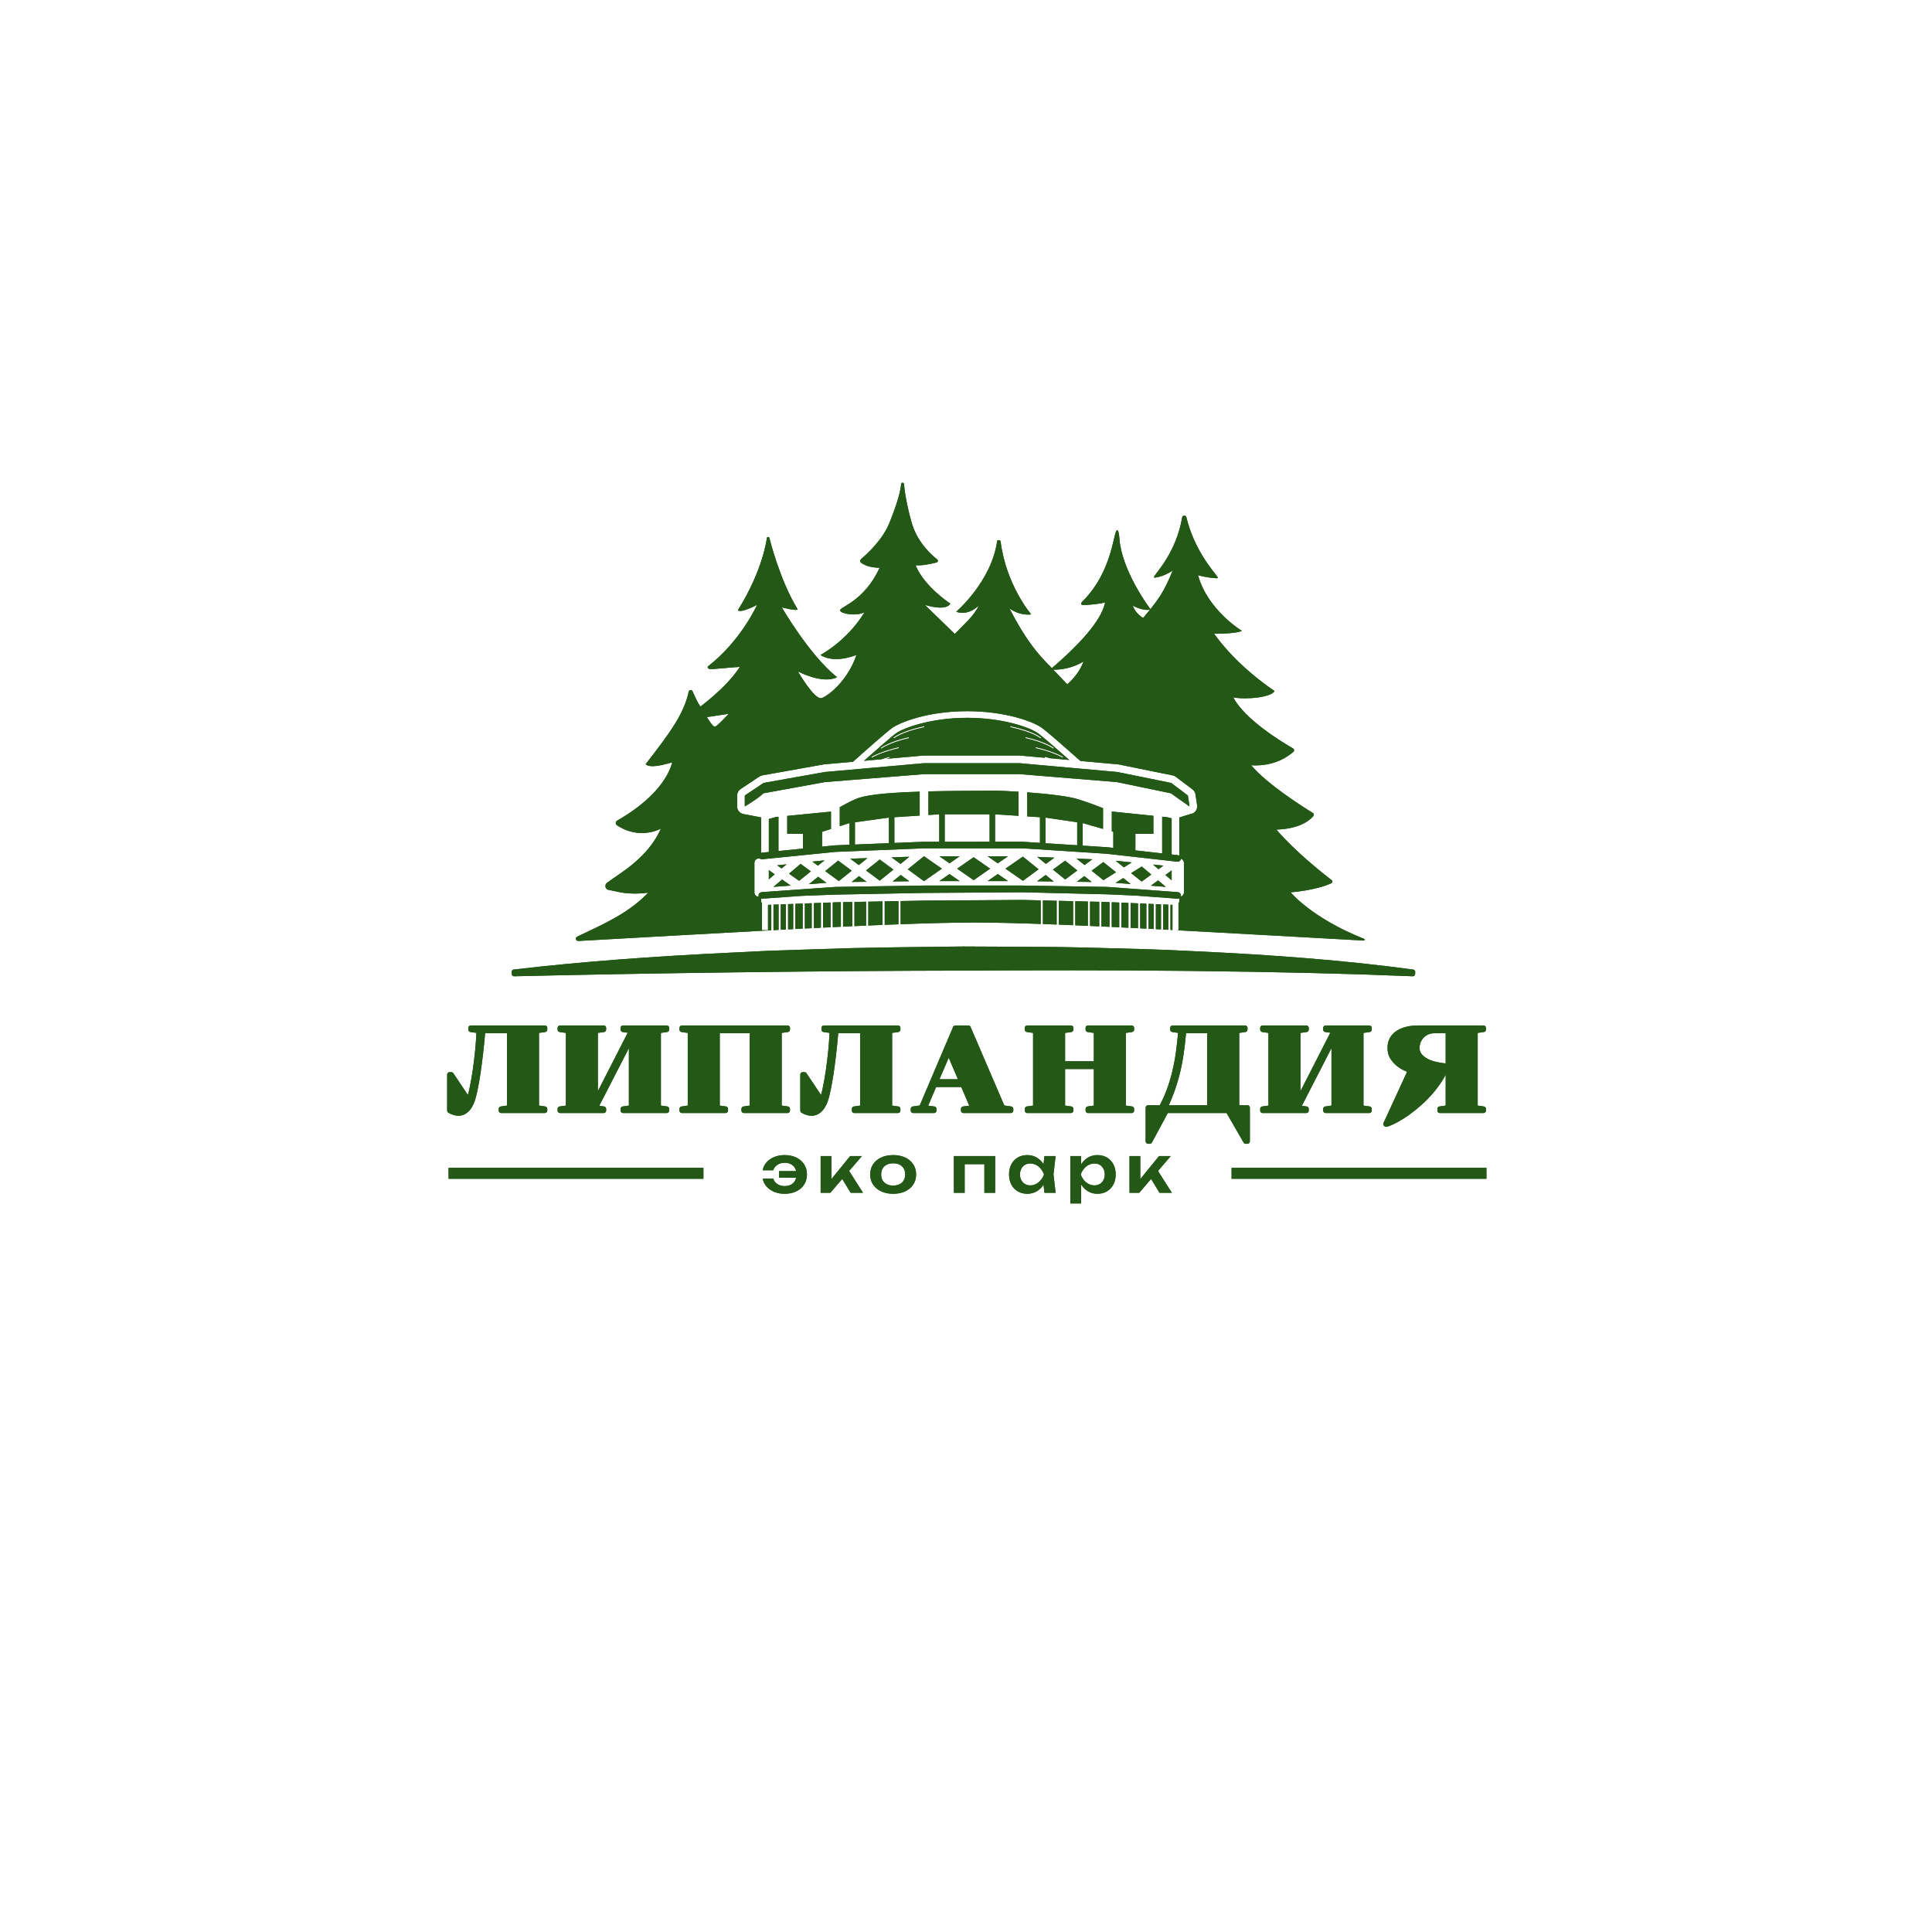<?xml version="1.0" encoding="UTF-8"?> <svg xmlns="http://www.w3.org/2000/svg" width="457" height="457" viewBox="0 0 457 457" fill="none"><g clip-path="url(#clip0_224_2)"><mask id="mask0_224_2" style="mask-type:luminance" maskUnits="userSpaceOnUse" x="0" y="0" width="457" height="457"><path d="M0 -1.71661e-05H457V457H0V-1.71661e-05Z" fill="white"></path></mask><g mask="url(#mask0_224_2)"><path d="M334.268 229.338C318.904 227.267 302.51 225.907 281.117 224.934C274.05 224.562 266.864 224.389 259.917 224.221C258.111 224.177 256.304 224.134 254.499 224.087C251.46 224.001 248.372 223.988 245.386 223.975C243.986 223.968 242.586 223.962 241.182 223.949L227.871 223.886L226.46 223.901C218.203 223.991 209.664 224.084 201.261 224.273L187.964 224.697L181.309 224.924L174.667 225.25C153.793 226.235 136.907 227.534 121.526 229.337C121.232 229.37 121.014 229.624 121.022 229.919L121.033 230.374C121.043 230.688 121.309 230.934 121.618 230.931C137.622 230.551 155.003 230.245 174.754 229.989C195.402 229.737 212.288 229.609 227.898 229.589C244.776 229.505 262.895 229.457 281.036 229.66C302.406 229.9 318.786 230.291 334.148 230.929C334.155 230.931 334.163 230.931 334.171 230.931C334.475 230.931 334.727 230.691 334.741 230.384L334.762 229.929C334.775 229.634 334.561 229.377 334.268 229.338Z" fill="#245816"></path><path d="M128.885 242.565H111.35C111.036 242.565 110.78 242.821 110.78 243.135V243.554C110.78 243.837 110.988 244.077 111.269 244.119L112.689 244.325C112.629 245.655 112.53 247.04 112.391 248.447C112.234 250.025 112.048 251.576 111.834 253.051C111.623 254.513 111.385 255.878 111.127 257.112C110.982 257.814 110.831 258.448 110.678 259.012L107.239 253.864C107.133 253.705 106.955 253.61 106.764 253.61H106.345C106.03 253.61 105.774 253.866 105.774 254.181V262.71C105.774 262.915 105.884 263.103 106.06 263.205C106.891 263.682 107.692 263.924 108.442 263.924C109.027 263.924 109.561 263.784 110.031 263.51C110.472 263.252 110.869 262.906 111.209 262.48C111.537 262.068 111.818 261.596 112.042 261.077C112.259 260.575 112.437 260.042 112.575 259.497C112.744 258.842 112.914 258.079 113.099 257.158C113.276 256.27 113.461 255.188 113.649 253.944C113.838 252.686 114.031 251.227 114.224 249.606C114.405 248.097 114.582 246.349 114.753 244.404H119.924V261.517L118.457 261.726C118.176 261.766 117.967 262.007 117.967 262.291V262.71C117.967 263.026 118.222 263.282 118.537 263.282H128.885C129.2 263.282 129.456 263.026 129.456 262.71V262.291C129.456 262.007 129.246 261.766 128.965 261.726L127.498 261.517V244.329L128.966 244.119C129.247 244.079 129.456 243.839 129.456 243.554V243.135C129.456 242.821 129.2 242.565 128.885 242.565Z" fill="#245816"></path><path d="M157.716 242.565H147.369C147.053 242.565 146.799 242.821 146.799 243.135V243.554C146.799 243.839 147.007 244.079 147.289 244.119L148.482 244.29L141.424 258.103V244.329L142.891 244.119C143.173 244.079 143.381 243.839 143.381 243.554V243.135C143.381 242.821 143.125 242.565 142.811 242.565H132.464C132.149 242.565 131.894 242.821 131.894 243.135V243.554C131.894 243.839 132.103 244.079 132.384 244.119L133.851 244.329V261.517L132.384 261.726C132.103 261.766 131.894 262.007 131.894 262.291V262.71C131.894 263.026 132.149 263.282 132.464 263.282H142.811C143.125 263.282 143.381 263.026 143.381 262.71V262.291C143.381 262.007 143.172 261.766 142.891 261.726L141.753 261.563L148.756 247.928V261.517L147.289 261.726C147.008 261.766 146.799 262.007 146.799 262.291V262.71C146.799 263.026 147.053 263.282 147.369 263.282H157.716C158.032 263.282 158.288 263.026 158.288 262.71V262.291C158.288 262.007 158.077 261.766 157.796 261.726L156.329 261.517V244.329L157.796 244.119C158.077 244.079 158.288 243.839 158.288 243.554V243.135C158.288 242.821 158.032 242.565 157.716 242.565Z" fill="#245816"></path><path d="M186.296 242.565H161.295C160.98 242.565 160.724 242.821 160.724 243.135V243.554C160.724 243.839 160.933 244.079 161.214 244.119L162.682 244.329V261.517L161.214 261.726C160.933 261.766 160.724 262.007 160.724 262.291V262.71C160.724 263.026 160.98 263.282 161.295 263.282H171.642C171.957 263.282 172.213 263.026 172.213 262.71V262.291C172.213 262.007 172.004 261.766 171.723 261.726L170.255 261.517V244.404H177.335V261.517L175.868 261.726C175.587 261.766 175.378 262.007 175.378 262.291V262.71C175.378 263.026 175.634 263.282 175.949 263.282H186.296C186.611 263.282 186.867 263.026 186.867 262.71V262.291C186.867 262.007 186.657 261.766 186.376 261.726L184.909 261.517V244.329L186.377 244.119C186.658 244.079 186.867 243.839 186.867 243.554V243.135C186.867 242.821 186.611 242.565 186.296 242.565Z" fill="#245816"></path><path d="M212.415 242.565H194.881C194.565 242.565 194.309 242.821 194.309 243.135V243.554C194.309 243.837 194.517 244.077 194.8 244.119L196.22 244.325C196.159 245.655 196.06 247.04 195.92 248.447C195.763 250.042 195.575 251.59 195.364 253.051C195.152 254.519 194.914 255.884 194.658 257.112C194.512 257.814 194.361 258.448 194.209 259.012L190.769 253.864C190.663 253.705 190.486 253.61 190.295 253.61H189.874C189.56 253.61 189.304 253.866 189.304 254.181V262.71C189.304 262.915 189.414 263.103 189.59 263.205C190.42 263.682 191.222 263.924 191.972 263.924C192.557 263.924 193.092 263.784 193.561 263.51C194.003 263.252 194.399 262.905 194.739 262.48C195.066 262.071 195.347 261.599 195.572 261.077C195.789 260.575 195.968 260.042 196.104 259.497C196.275 258.838 196.449 258.052 196.629 257.159C196.806 256.274 196.991 255.193 197.179 253.944C197.366 252.699 197.56 251.24 197.754 249.607C197.932 248.115 198.111 246.368 198.284 244.404H203.454V261.517L201.987 261.726C201.706 261.766 201.497 262.007 201.497 262.291V262.71C201.497 263.026 201.752 263.282 202.067 263.282H212.415C212.73 263.282 212.986 263.026 212.986 262.71V262.291C212.986 262.007 212.776 261.766 212.495 261.726L211.028 261.517V244.329L212.495 244.119C212.776 244.079 212.986 243.839 212.986 243.554V243.135C212.986 242.821 212.73 242.565 212.415 242.565Z" fill="#245816"></path><path d="M222.228 255.289L224.411 250.203L226.593 255.289H222.228ZM239.201 261.725L237.561 261.492L229.577 242.91C229.488 242.7 229.281 242.565 229.053 242.565H225.977C225.749 242.565 225.542 242.7 225.451 242.912L217.552 261.492L215.913 261.725C215.632 261.765 215.423 262.006 215.423 262.291V262.71C215.423 263.026 215.679 263.281 215.993 263.281H220.943C221.258 263.281 221.514 263.026 221.514 262.71V262.291C221.514 262.003 221.3 261.761 221.015 261.724L219.555 261.54L221.432 257.128H227.389L229.267 261.54L227.807 261.724C227.522 261.761 227.308 262.003 227.308 262.291V262.71C227.308 263.026 227.563 263.281 227.878 263.281H239.12C239.437 263.281 239.692 263.026 239.692 262.71V262.291C239.692 262.006 239.483 261.765 239.201 261.725Z" fill="#245816"></path><path d="M267.7 242.565H257.353C257.038 242.565 256.782 242.821 256.782 243.135V243.554C256.782 243.839 256.991 244.079 257.272 244.119L258.739 244.329V251.038H251.939V244.329L253.407 244.119C253.688 244.079 253.897 243.839 253.897 243.554V243.135C253.897 242.821 253.641 242.565 253.326 242.565H242.979C242.664 242.565 242.408 242.821 242.408 243.135V243.554C242.408 243.839 242.618 244.079 242.898 244.119L244.366 244.329V261.517L242.898 261.726C242.618 261.766 242.408 262.007 242.408 262.291V262.71C242.408 263.026 242.664 263.282 242.979 263.282H253.326C253.641 263.282 253.897 263.026 253.897 262.71V262.291C253.897 262.007 253.688 261.766 253.407 261.726L251.939 261.517V252.878H258.739V261.517L257.272 261.726C256.991 261.766 256.782 262.007 256.782 262.291V262.71C256.782 263.026 257.038 263.282 257.353 263.282H267.7C268.015 263.282 268.271 263.026 268.271 262.71V262.291C268.271 262.007 268.061 261.766 267.781 261.726L266.313 261.517V244.329L267.781 244.119C268.061 244.079 268.271 243.839 268.271 243.554V243.135C268.271 242.821 268.015 242.565 267.7 242.565Z" fill="#245816"></path><path d="M279.995 249.216C280.209 247.744 280.396 246.129 280.554 244.405H285.558V261.44H276.474C276.979 260.307 277.434 259.181 277.829 258.079C278.318 256.713 278.747 255.287 279.105 253.843C279.461 252.394 279.761 250.838 279.995 249.216ZM295.077 261.44H293.131V244.329L294.598 244.119C294.88 244.079 295.089 243.839 295.089 243.555V243.135C295.089 242.82 294.833 242.565 294.517 242.565H277.375C277.06 242.565 276.805 242.82 276.805 243.135V243.555C276.805 243.838 277.012 244.078 277.293 244.119L278.662 244.321C278.522 245.906 278.351 247.433 278.153 248.873C277.932 250.476 277.638 252.032 277.283 253.501C276.925 254.974 276.491 256.405 275.987 257.758C275.526 259.002 274.966 260.24 274.323 261.44H271.559C271.243 261.44 270.988 261.696 270.988 262.012V269.982C270.988 270.297 271.243 270.552 271.559 270.552H271.978C272.188 270.552 272.381 270.436 272.481 270.251L276.234 263.282H290.134L294.163 270.267C294.265 270.443 294.453 270.552 294.658 270.552H295.077C295.394 270.552 295.647 270.297 295.647 269.982V262.012C295.647 261.696 295.394 261.44 295.077 261.44Z" fill="#245816"></path><path d="M323.909 242.565H313.561C313.247 242.565 312.991 242.821 312.991 243.135V243.554C312.991 243.839 313.2 244.079 313.481 244.119L314.674 244.29L307.617 258.103V244.329L309.084 244.119C309.366 244.079 309.574 243.839 309.574 243.554V243.135C309.574 242.821 309.318 242.565 309.004 242.565H298.656C298.341 242.565 298.085 242.821 298.085 243.135V243.554C298.085 243.839 298.295 244.079 298.575 244.119L300.043 244.329V261.517L298.575 261.726C298.295 261.766 298.085 262.007 298.085 262.291V262.71C298.085 263.026 298.341 263.282 298.656 263.282H309.004C309.318 263.282 309.574 263.026 309.574 262.71V262.291C309.574 262.007 309.366 261.766 309.084 261.726L307.946 261.563L314.948 247.928V261.517L313.481 261.726C313.2 261.766 312.991 262.007 312.991 262.291V262.71C312.991 263.026 313.247 263.282 313.561 263.282H323.909C324.224 263.282 324.479 263.026 324.479 262.71V262.291C324.479 262.007 324.27 261.766 323.989 261.726L322.522 261.517V244.329L323.989 244.119C324.27 244.079 324.479 243.839 324.479 243.554V243.135C324.479 242.821 324.224 242.565 323.909 242.565Z" fill="#245816"></path><path d="M341.962 251.543C341.306 251.481 340.628 251.377 339.939 251.232C339.148 251.065 338.427 250.822 337.794 250.509C337.188 250.211 336.686 249.827 336.3 249.368C335.948 248.948 335.777 248.446 335.777 247.833C335.777 247.503 335.843 247.134 335.972 246.738C336.099 246.35 336.31 245.974 336.599 245.621C336.883 245.275 337.259 244.982 337.716 244.749C338.165 244.521 338.731 244.405 339.401 244.405H341.962V251.543ZM351.003 244.119C351.284 244.079 351.493 243.839 351.493 243.555V243.135C351.493 242.82 351.237 242.565 350.922 242.565H335.429C334.418 242.565 333.468 242.674 332.607 242.89C331.728 243.109 330.957 243.437 330.318 243.862C329.656 244.304 329.133 244.864 328.764 245.529C328.393 246.198 328.203 246.974 328.203 247.833C328.203 248.897 328.459 249.809 328.959 250.544C329.431 251.237 329.979 251.819 330.585 252.274C331.18 252.721 331.769 253.066 332.332 253.297C332.543 253.384 332.708 253.454 332.839 253.514L327.249 265.66C327.121 265.94 327.237 266.271 327.512 266.408L327.68 266.493C327.76 266.533 327.848 266.553 327.936 266.553C327.994 266.553 328.055 266.544 328.112 266.525C328.889 266.273 329.744 265.892 330.656 265.392C331.561 264.897 332.499 264.3 333.443 263.62C334.385 262.943 335.341 262.168 336.286 261.317C337.233 260.466 338.13 259.55 338.953 258.595C339.775 257.638 340.532 256.618 341.198 255.562C341.477 255.121 341.731 254.675 341.962 254.229V261.516L340.495 261.725C340.214 261.765 340.005 262.006 340.005 262.29V262.71C340.005 263.026 340.261 263.281 340.575 263.281H350.922C351.237 263.281 351.493 263.026 351.493 262.71V262.29C351.493 262.006 351.284 261.765 351.003 261.725L349.536 261.516V244.329L351.003 244.119Z" fill="#245816"></path><path d="M188.358 273.808C187.564 273.42 186.646 273.227 185.608 273.227C184.691 273.227 183.866 273.38 183.133 273.685C182.399 273.991 181.796 274.41 181.322 274.946C180.849 275.48 180.545 276.105 180.413 276.818H182.904C183.056 276.298 183.377 275.873 183.866 275.543C184.355 275.211 184.93 275.045 185.593 275.045C186.163 275.045 186.659 275.155 187.083 275.374C187.504 275.593 187.831 275.908 188.059 276.321C188.176 276.531 188.263 276.763 188.32 277.017H184.294V278.59H188.321C188.263 278.841 188.177 279.073 188.059 279.284C187.831 279.697 187.504 280.013 187.083 280.232C186.659 280.451 186.163 280.561 185.593 280.561C184.93 280.561 184.355 280.398 183.866 280.072C183.377 279.745 183.056 279.318 182.904 278.787H180.413C180.545 279.501 180.849 280.125 181.322 280.66C181.796 281.195 182.399 281.614 183.133 281.921C183.866 282.225 184.691 282.378 185.608 282.378C186.646 282.378 187.564 282.187 188.358 281.806C189.153 281.423 189.771 280.886 190.214 280.194C190.657 279.501 190.879 278.706 190.879 277.811C190.879 276.905 190.657 276.107 190.214 275.419C189.771 274.733 189.153 274.196 188.358 273.808Z" fill="#245816"></path><path d="M203.88 273.456H201.099L196.668 278.907V273.456H194.117V282.149H196.409L199.224 278.872L201.221 282.149H204.14L200.851 276.98L203.88 273.456Z" fill="#245816"></path><path d="M213.772 279.209C213.544 279.6 213.217 279.903 212.794 280.118C212.372 280.33 211.866 280.438 211.274 280.438C210.695 280.438 210.19 280.33 209.762 280.118C209.334 279.903 209.006 279.6 208.776 279.209C208.548 278.817 208.432 278.35 208.432 277.81C208.432 277.261 208.548 276.79 208.776 276.398C209.006 276.005 209.334 275.702 209.762 275.487C210.19 275.275 210.695 275.167 211.274 275.167C211.866 275.167 212.372 275.275 212.794 275.487C213.217 275.702 213.544 276.005 213.772 276.398C214.002 276.79 214.116 277.261 214.116 277.81C214.116 278.35 214.002 278.817 213.772 279.209ZM214.116 273.801C213.301 273.418 212.355 273.228 211.274 273.228C210.195 273.228 209.248 273.418 208.432 273.801C207.618 274.183 206.981 274.716 206.523 275.404C206.065 276.091 205.835 276.894 205.835 277.81C205.835 278.717 206.065 279.515 206.523 280.201C206.981 280.889 207.618 281.423 208.432 281.805C209.248 282.187 210.195 282.378 211.274 282.378C212.355 282.378 213.301 282.187 214.116 281.805C214.931 281.423 215.565 280.889 216.019 280.201C216.471 279.515 216.698 278.717 216.698 277.81C216.698 276.894 216.471 276.091 216.019 275.404C215.565 274.716 214.931 274.183 214.116 273.801Z" fill="#245816"></path><path d="M225.635 282.15H228.187V275.38H232.847V282.15H235.398V273.456H225.635V282.15Z" fill="#245816"></path><path d="M245.062 280.064C244.639 280.282 244.188 280.392 243.709 280.392C243.229 280.392 242.808 280.282 242.441 280.064C242.074 279.845 241.787 279.542 241.578 279.155C241.369 278.767 241.265 278.32 241.265 277.81C241.265 277.301 241.369 276.85 241.578 276.458C241.787 276.067 242.074 275.76 242.441 275.542C242.808 275.323 243.229 275.213 243.709 275.213C244.188 275.213 244.639 275.323 245.062 275.542C245.484 275.76 245.858 276.067 246.184 276.458C246.51 276.85 246.765 277.301 246.948 277.81C246.765 278.32 246.51 278.767 246.184 279.155C245.858 279.542 245.484 279.845 245.062 280.064ZM247.055 273.456L246.836 275.38C246.398 274.698 245.852 274.168 245.199 273.793C244.542 273.416 243.806 273.227 242.991 273.227C242.145 273.227 241.397 273.418 240.745 273.801C240.093 274.183 239.587 274.716 239.225 275.404C238.864 276.091 238.683 276.894 238.683 277.81C238.683 278.717 238.864 279.515 239.225 280.201C239.587 280.889 240.093 281.423 240.745 281.805C241.397 282.187 242.145 282.378 242.991 282.378C243.806 282.378 244.542 282.189 245.199 281.813C245.855 281.436 246.4 280.905 246.833 280.218L247.055 282.149H249.699L249.193 277.81L249.699 273.456H247.055Z" fill="#245816"></path><path d="M261.012 279.155C260.802 279.542 260.514 279.845 260.148 280.064C259.783 280.283 259.359 280.392 258.881 280.392C258.401 280.392 257.948 280.283 257.521 280.064C257.092 279.845 256.719 279.542 256.398 279.155C256.076 278.768 255.825 278.32 255.641 277.81C255.825 277.301 256.076 276.85 256.398 276.459C256.719 276.067 257.092 275.761 257.521 275.542C257.948 275.323 258.401 275.213 258.881 275.213C259.359 275.213 259.783 275.323 260.148 275.542C260.514 275.761 260.802 276.067 261.012 276.459C261.221 276.85 261.324 277.301 261.324 277.81C261.324 278.32 261.221 278.768 261.012 279.155ZM261.837 273.8C261.189 273.418 260.439 273.228 259.583 273.228C258.779 273.228 258.047 273.416 257.39 273.793C256.733 274.17 256.188 274.703 255.755 275.388C255.749 275.402 255.742 275.417 255.734 275.429V273.456H253.181V284.67H255.734V280.163C255.744 280.18 255.752 280.199 255.763 280.217C256.201 280.904 256.745 281.436 257.39 281.814C258.037 282.189 258.768 282.378 259.583 282.378C260.439 282.378 261.189 282.187 261.837 281.806C262.484 281.423 262.99 280.889 263.358 280.201C263.723 279.514 263.906 278.717 263.906 277.81C263.906 276.894 263.723 276.091 263.358 275.404C262.99 274.716 262.484 274.182 261.837 273.8Z" fill="#245816"></path><path d="M277.199 282.15L273.91 276.982L276.939 273.456H274.159L269.728 278.906V273.456H267.177V282.15H269.468L272.284 278.873L274.28 282.15H277.199Z" fill="#245816"></path><path d="M291.322 278.832H351.603V276.242H291.322V278.832Z" fill="#245816"></path><path d="M106.107 278.832H166.389V276.242H106.107V278.832Z" fill="#245816"></path><path d="M211.154 208.505L215.09 208.456L213.063 206.967L211.154 208.505ZM208.091 203.315L204.861 205.901L208.095 208.307L211.336 205.698L208.091 203.315ZM222.206 208.413H227L224.603 206.741L222.206 208.413ZM218.582 202.542H218.579L218.555 202.544L214.732 205.624L218.531 208.413H218.566H218.582L222.793 205.479L218.582 202.542ZM201.459 208.625L204.992 208.582L203.19 207.24L201.459 208.625ZM233.612 208.413H238.439L236.026 206.739L233.612 208.413ZM186.048 204.45L183.832 204.682L184.89 205.429L186.048 204.45ZM198.262 203.575L195.198 206.043L198.417 208.408L201.471 205.962L198.262 203.575ZM181.861 205.827V207.99L183.256 206.812L181.861 205.827ZM182.948 209.786L187.031 209.475L185.006 208.046L182.948 209.786ZM191.345 209.146L195.493 208.83L193.529 207.387L191.345 209.146ZM189.384 204.342L186.639 206.663L189.031 208.349L191.801 206.117L189.384 204.342ZM230.303 202.769L226.414 205.48L230.301 208.189L234.208 205.479L230.303 202.769ZM272.239 209.501L275.777 209.788L273.949 208.241L272.239 209.501ZM195.042 203.508L192.159 203.811L193.47 204.774L195.042 203.508ZM277.145 208.231V205.884L275.663 206.978L277.145 208.231ZM282.325 192.306C282.084 192.455 281.814 192.541 281.543 192.569L278.958 193.368V202.388C278.869 202.337 278.769 202.301 278.66 202.29L277.145 202.117V193.576C276.871 193.504 276.51 193.41 276.09 193.302L274.901 193.181V201.865L272.828 201.631L268.567 201.151V197.235H272.828V192.968L262.989 191.963V196.658L263.346 196.76V200.562L262.989 200.522L262.003 200.41L260.917 200.341L256.094 200.028V194.688L260.917 196.066V191.165C259.566 190.63 257.536 189.866 255.089 189.08C252.62 188.292 247.394 187.746 242.985 187.418V193.112L245.996 193.309V199.374L242.985 199.179L241.949 199.111H240.914H235.378V192.616L240.914 192.977V187.274C238.365 187.112 236.37 187.034 235.826 187.034C235.746 187.034 235.67 187.034 235.591 187.034C229.22 187.035 223.957 187.087 219.614 187.199V192.783L222.172 192.616V199.113H219.614H218.548L217.543 199.153L211.555 199.394V193.309L217.543 192.918V187.258C208.896 187.539 204.369 188.106 202.287 189.059C200.844 189.721 199.569 190.407 198.64 190.936V195.423L200.939 194.688V199.82L198.64 199.912L197.526 199.958L196.569 200.054L194.464 200.265V196.76L196.569 196.086V191.978L186.21 192.993V197.235H189.933V200.722L186.21 201.097L184.15 201.304L184.138 201.305V193.197L183.518 193.257C182.822 193.454 182.257 193.616 181.861 193.729V201.534L180.121 201.709C180.095 201.713 180.075 201.727 180.049 201.731V193.352L175.812 192.548C175.776 192.541 175.748 192.534 175.719 192.519C175.691 192.512 175.655 192.498 175.627 192.484C175.506 192.455 175.393 192.406 175.285 192.342C174.717 192.022 174.362 191.418 174.362 190.764V188.171C174.362 187.566 174.667 186.999 175.165 186.664L179.62 183.687C179.833 183.545 180.069 183.452 180.31 183.41L194.826 180.817C194.876 180.81 194.933 180.802 194.983 180.795L201.757 180.196C204.419 177.816 209.899 172.953 211.189 172.075C212.659 171.077 219.044 168.225 228.775 168.225C237.479 168.225 244.034 170.527 246.316 172.074C247.568 172.923 252.826 177.563 255.57 180.003L264.447 180.802C264.511 180.802 264.576 180.817 264.646 180.83L277.395 183.417C277.665 183.474 277.914 183.58 278.126 183.744L282.077 186.721C282.453 187.012 282.709 187.432 282.78 187.9L283.163 190.494C283.278 191.212 282.943 191.923 282.325 192.306ZM247.29 199.458V193.393L254.8 194.498V199.944L247.29 199.458ZM223.467 199.113V192.616H234.084V199.111L223.467 199.113ZM202.232 199.768V194.508L210.261 193.393V199.445L202.232 199.768ZM280.048 211.088C280.048 211.377 279.926 211.654 279.714 211.849C279.592 211.96 279.445 212.027 279.292 212.071C279.316 212.005 279.342 211.937 279.347 211.862C279.37 211.556 279.207 211.281 278.958 211.137C278.93 211.121 278.901 211.111 278.872 211.099C278.797 211.065 278.718 211.037 278.631 211.03L277.212 210.925L277.113 210.918L269.688 210.367L268.969 210.314L262.303 209.818L261.966 209.794L259.646 209.756L253.26 209.653L250.623 209.611L243.891 209.501L242.233 209.475L241.949 209.47H239.964H232.087H230.317H228.518H220.688H218.924H218.566L218.17 209.477L216.515 209.502L209.786 209.606L208.475 209.626L208.016 209.633L206.44 209.658L200.045 209.757L197.549 209.795L196.873 209.843L189.861 210.34L188.406 210.444L181.861 210.909L180.144 211.03C180.11 211.032 180.083 211.049 180.049 211.055C179.672 211.133 179.396 211.465 179.424 211.861C179.43 211.953 179.46 212.038 179.496 212.119C179.231 212.12 178.979 212.027 178.785 211.848C178.573 211.652 178.452 211.377 178.452 211.088V204.097C178.452 203.567 178.853 203.122 179.38 203.066L179.668 203.036C179.774 203.136 179.904 203.205 180.049 203.237C180.123 203.253 180.198 203.262 180.277 203.255L181.861 203.096L188.432 202.435L190.061 202.269L197.511 201.52L197.635 201.506L198.296 201.481L217.533 200.708H217.546L218.579 200.666L219.495 200.665H219.511H229.699H229.715H230.886H230.904L241.148 200.664H241.9L242.843 200.725L242.898 200.728L251.57 201.291L251.825 201.306L252.174 201.33L252.461 201.347L260.273 201.855L261.848 201.957L261.866 201.959L269.838 202.858L270.938 202.981L276.708 203.632L277.145 203.681L277.903 203.768L278.486 203.832C278.515 203.837 278.544 203.838 278.574 203.838C278.649 203.838 278.723 203.817 278.792 203.797C278.849 203.776 278.905 203.752 278.958 203.721C279.161 203.603 279.316 203.402 279.345 203.149C279.345 203.143 279.343 203.139 279.344 203.133C279.752 203.275 280.048 203.647 280.048 204.097V211.088ZM169.075 171.885C168.517 171.885 167.215 169.624 167.215 169.624L172.357 168.849C172.357 168.849 169.633 171.885 169.075 171.885ZM256.274 156.481C255.146 159.734 252.451 161.857 252.451 161.857L249.134 158.404C249.134 158.404 252.757 158.633 256.274 156.481ZM272.103 144.11C271.837 144.422 270.404 146.174 270.404 146.174C270.404 146.174 268.529 145.137 267.962 143.247C269.493 144.182 271.759 144.501 272.103 144.11ZM322.655 222.075C310.238 217.148 305.287 211.069 305.287 211.069C305.287 211.069 311.072 210.676 314.91 208.923C315.206 208.788 315.262 208.394 315.004 208.195C313.058 206.702 306.325 201.392 301.921 196.239C307.579 196.03 309.874 193.987 310.668 193.022C310.855 192.793 310.802 192.455 310.548 192.3C308.49 191.04 299.745 185.548 295.961 181.021C301.465 181.346 304.786 178.881 305.951 177.819C306.196 177.594 306.159 177.202 305.869 177.036C303.534 175.7 294.458 170.262 291.731 164.968C295.059 165.561 300.888 164.886 301.469 163.449C293.091 157.708 288.661 151.996 287.195 149.895C292.491 149.946 293.764 149.233 293.764 149.233C293.764 149.233 285.64 144.309 283.393 136.067C285.496 136.638 287.179 136.756 287.871 136.78C288.015 136.786 288.098 136.626 288.016 136.506C287.051 135.091 282.55 130.274 280.633 122.365C280.5 121.819 279.72 121.853 279.626 122.409C278.282 130.357 273.79 135.099 273.004 136.366C272.922 136.498 273.025 136.664 273.179 136.643C273.878 136.549 275.492 136.209 277.385 134.971C275.3 140.187 273.737 142.014 272.128 144.091L272.127 144.089C272.153 144.054 272.152 144.053 272.123 144.085C272.079 144.026 266.066 136.139 264.917 128.617C264.827 128.037 264.722 125.421 264.284 125.402C263.317 125.361 263.422 134.805 256.178 142.142C255.443 142.828 255.753 143.127 256.294 143.12C257.447 143.105 260.317 142.852 261.405 142.487C260.965 144.71 259.054 149.253 248.821 158.04C245.349 154.628 242.588 151.296 238.776 143.92C241.468 145.818 243.924 145.324 243.924 145.324C243.924 145.324 238.034 138.535 236.681 128.078C236.632 127.697 235.912 127.648 235.859 128.026C234.54 137.528 226.197 144.695 226.197 144.695C226.197 144.695 228.692 145.886 231.52 143.247C230.413 145.689 228.013 147.675 225.849 149.963L218.766 143.075C218.766 143.075 223.645 144.71 224.805 142.784C224.805 142.784 218.67 138.832 216.575 133.716C218.141 133.836 220.345 133.353 221.534 133.05C221.867 132.964 221.961 132.537 221.69 132.325C220.316 131.256 217.227 128.478 215.828 124.206C215.186 122.245 214.023 117.367 213.842 114.477C213.819 114.114 213.182 114.082 213.157 114.442C212.957 117.278 211.103 121.83 210.44 123.554C208.868 127.625 205.038 131.1 203.677 132.244C203.399 132.477 203.416 132.906 203.707 133.121C204.366 133.604 205.71 134.285 208.066 134.303C204.399 142.325 198.519 143.589 198.716 144.397C198.912 145.206 202.446 145.818 204.499 144.834C200.255 151.74 194.072 154.923 194.072 154.923C194.072 154.923 196.821 157.128 202.582 154.923C200.61 160.859 196.016 164.589 194.347 165.121C192.676 165.656 188.742 158.821 188.742 158.821C188.742 158.821 194.535 161.914 197.988 160.202C191.255 154.7 184.942 143.674 184.942 143.674C184.942 143.674 189.067 144.752 188.622 144.022C184.41 137.174 181.985 127.221 181.985 127.221C181.882 126.958 181.511 126.952 181.402 127.215C181.402 127.215 180.597 134.687 174.531 144.348C175.326 145.108 179.091 143.058 179.091 143.058C179.091 143.058 175.267 151.621 167.403 157.668C167.273 158.727 168.716 158.153 174.998 157.748C171.963 162.542 165.688 167.118 165.688 167.118C165.688 167.118 165.196 166.683 163.814 163.523C163.626 163.091 163.004 163.159 162.905 163.619C161.791 168.773 158.662 173.138 152.713 180.771C153.772 181.702 156.377 181.067 159.014 180.342C157.073 187.415 148.769 192.552 145.996 194.097C145.564 194.338 145.534 194.95 145.946 195.224C147.605 196.326 151.525 198.252 156.325 196.031C153.173 203.085 146.534 206.578 143.588 208.82C142.916 209.333 143.179 210.412 144.016 210.526C146.045 210.803 148.053 211.809 153.33 211.155C148.69 216.033 142.746 218.598 136.534 221.552C135.999 221.807 136.201 222.614 136.792 222.581C151.07 221.793 167.197 220.851 182.444 220.044V214.01L181.666 214.04V220.025H180.245V213.694C180.128 213.538 180.049 213.357 180.049 213.16V212.562C180.116 212.576 180.184 212.585 180.254 212.579L189.35 211.934L189.642 211.913L197.316 211.622L218.308 211.217L241.691 211.061L241.744 211.062L241.943 211.061L261.975 211.55L268.505 211.835L278.515 212.579C278.535 212.58 278.553 212.582 278.574 212.582C278.639 212.582 278.701 212.571 278.761 212.553C278.83 212.532 278.896 212.505 278.958 212.468V213.16C278.958 213.357 278.878 213.538 278.761 213.694V220.025H278.047C292.855 220.811 308.535 221.722 322.571 222.485C322.809 222.498 322.879 222.163 322.655 222.075ZM206.121 179.016C206.143 179.002 208.389 177.68 212.591 176.726L212.649 176.979C208.49 177.923 206.275 179.225 206.254 179.238L206.121 179.016ZM214.988 174.352L215.046 174.606C210.352 175.672 208.487 177.098 208.468 177.111L208.309 176.907C208.385 176.848 210.229 175.434 214.988 174.352ZM218.604 171.758L218.658 172.011C213.169 173.189 211.507 174.657 211.491 174.672L211.316 174.481C211.384 174.42 213.029 172.954 218.604 171.758ZM239.001 171.758C244.576 172.954 246.221 174.42 246.288 174.481L246.114 174.672C246.097 174.657 244.436 173.189 238.946 172.011L239.001 171.758ZM249.136 177.111C249.118 177.098 247.254 175.672 242.559 174.606L242.616 174.352C247.377 175.434 249.22 176.848 249.296 176.907L249.136 177.111ZM251.352 179.238C251.33 179.225 249.116 177.923 244.956 176.979L245.013 176.726C249.216 177.68 251.462 179.002 251.484 179.016L251.352 179.238ZM210.416 179.002L210.488 179.251C210.197 179.335 209.921 179.417 209.655 179.497L218.353 178.728C218.41 178.72 218.46 178.72 218.516 178.72H241.241C241.291 178.72 241.347 178.72 241.397 178.728L247.121 179.242L247.19 179.002C247.611 179.123 248.001 179.241 248.373 179.355L252.936 179.767C250.133 177.289 246.396 174.023 245.436 173.373C243.395 171.99 237.067 169.794 228.775 169.794C220.132 169.794 213.79 172.206 212.071 173.373C211.082 174.046 207.186 177.467 204.377 179.964L208.445 179.604C209.029 179.415 209.68 179.214 210.416 179.002ZM241.953 202.627L237.843 205.479L241.972 208.341L245.672 205.624L241.953 202.627ZM280.982 188.171L277.039 185.194L264.284 182.607L241.241 180.532H218.516L195.146 182.607L180.63 185.194L176.174 188.171V190.764C179.798 188.562 180.573 187.652 180.573 187.652L195.089 185.002L218.516 183.119H241.241L249.163 183.768L264.228 185.002L276.981 187.652L281.373 190.764L281.267 190.054L280.982 188.171ZM251.943 203.587L249.069 205.698L251.967 208.032L254.832 205.901L251.943 203.587ZM245.315 208.456L249.253 208.507L247.341 206.967L245.315 208.456ZM260.976 203.912L258.222 205.962L261.002 208.189L263.988 206.325L260.976 203.912ZM254.706 208.577L258.232 208.624L256.504 207.24L254.706 208.577ZM263.891 208.826L267.475 209.116L265.701 207.696L263.891 208.826ZM270.076 204.966L267.564 206.533L270.061 208.534L272.323 206.866L270.076 204.966ZM209.271 218.761C210.375 218.717 211.459 218.674 212.525 218.634V213.146L209.271 213.209V218.761ZM276.866 219.962C277.024 219.971 277.181 219.979 277.34 219.988V214.037L276.866 214.015V219.962ZM218.585 213.031L213.043 213.137V218.616C219.875 218.365 225.87 218.214 230.57 218.214C234.823 218.214 240.136 218.339 246.174 218.551V212.977L241.927 212.873L218.585 213.031ZM275.14 219.872C275.54 219.894 275.945 219.914 276.348 219.936V213.994L275.14 213.94V219.872ZM182.962 220.016C183.365 219.995 183.767 219.973 184.169 219.953V213.945L182.962 213.991V220.016ZM269.701 219.592C270.189 219.618 270.678 219.642 271.168 219.667V213.766L269.701 213.702V219.592ZM267.437 219.479C268.017 219.508 268.598 219.537 269.184 219.567V213.679L267.437 213.604V219.479ZM273.412 219.783C273.817 219.803 274.217 219.824 274.622 219.846V213.917L273.412 213.865V219.783ZM271.686 219.694C272.087 219.714 272.493 219.735 272.895 219.756V213.851H273.09L271.686 213.789V219.694ZM194.695 219.417C195.291 219.387 195.879 219.36 196.469 219.331V213.477L194.695 213.545V219.417ZM196.988 213.458V219.306C197.63 219.277 198.268 219.246 198.903 219.216V213.409L197.621 213.433L196.988 213.458ZM199.42 219.192C200.151 219.158 200.877 219.123 201.597 219.091V213.357L199.42 213.398V219.192ZM188.139 219.746C188.719 219.716 189.292 219.688 189.867 219.658V213.727L188.139 213.794V219.746ZM186.414 219.835C186.818 219.814 187.221 219.794 187.623 219.772V213.813L186.414 213.86V219.835ZM190.384 219.632C190.925 219.604 191.466 219.577 192.002 219.551V213.647L190.384 213.709V219.632ZM192.52 219.526C193.075 219.497 193.628 219.47 194.178 219.442V213.565L192.52 213.627V219.526ZM184.687 219.926C185.091 219.905 185.495 219.883 185.897 219.862V213.879L184.687 213.925V219.926ZM215.112 202.658L210.884 202.796L213.005 204.353L215.112 202.658ZM258.395 203.252L254.638 203.091L256.55 204.624L258.395 203.252ZM249.425 202.866L245.333 202.69L247.4 204.353L249.425 202.866ZM267.72 203.996L263.912 203.609L265.85 205.162L267.72 203.996ZM275.191 204.751L272.736 204.503L274.037 205.602L275.191 204.751ZM202.114 219.067C203.042 219.026 203.961 218.985 204.869 218.946V213.293L202.114 213.347V219.067ZM238.44 202.542H233.611L236.026 204.217L238.44 202.542ZM265.262 219.373C265.811 219.399 266.365 219.426 266.919 219.454V213.58L265.262 213.508V219.373ZM227.005 202.542H222.204L224.603 204.216L227.005 202.542ZM254.348 218.871C255.328 218.912 256.32 218.956 257.326 219.001V213.25L254.348 213.177V218.871ZM257.843 219.024C258.564 219.056 259.287 219.089 260.02 219.123V213.316L257.843 213.262V219.024ZM262.971 219.262C263.557 219.289 264.151 219.319 264.744 219.346V213.485L262.971 213.42V219.262ZM260.537 219.146C261.173 219.177 261.809 219.206 262.452 219.237V213.4L260.537 213.329V219.146ZM205.19 202.985L201.119 203.118L203.143 204.624L205.19 202.985ZM205.387 218.924C206.525 218.874 207.649 218.826 208.752 218.782V213.219L205.387 213.284V218.924ZM250.464 218.712C251.569 218.756 252.687 218.8 253.831 218.849V213.164L250.464 213.082V218.712ZM246.691 218.57C247.754 218.608 248.84 218.648 249.946 218.692V213.069L246.691 212.991V218.57Z" fill="#245816"></path></g><mask id="mask1_224_2" style="mask-type:luminance" maskUnits="userSpaceOnUse" x="0" y="0" width="457" height="457"><path d="M0 -1.71661e-05H457V457H0V-1.71661e-05Z" fill="white"></path></mask><g mask="url(#mask1_224_2)"><path d="M334.268 229.338C318.904 227.267 302.51 225.907 281.117 224.934C274.05 224.562 266.864 224.389 259.917 224.221C258.111 224.177 256.304 224.134 254.499 224.087C251.46 224.001 248.372 223.988 245.386 223.975C243.986 223.968 242.586 223.962 241.182 223.949L227.871 223.886L226.46 223.901C218.203 223.991 209.664 224.084 201.261 224.273L187.964 224.697L181.309 224.924L174.667 225.25C153.793 226.235 136.907 227.534 121.526 229.337C121.232 229.37 121.014 229.624 121.022 229.919L121.033 230.374C121.043 230.688 121.309 230.934 121.618 230.931C137.622 230.551 155.003 230.245 174.754 229.989C195.402 229.737 212.288 229.609 227.898 229.589C244.776 229.505 262.895 229.457 281.036 229.66C302.406 229.9 318.786 230.291 334.148 230.929C334.155 230.931 334.163 230.931 334.171 230.931C334.475 230.931 334.727 230.691 334.741 230.384L334.762 229.929C334.775 229.634 334.561 229.377 334.268 229.338Z" fill="#245816"></path><path d="M128.885 242.565H111.35C111.036 242.565 110.78 242.821 110.78 243.135V243.554C110.78 243.837 110.988 244.077 111.269 244.119L112.689 244.325C112.629 245.655 112.53 247.04 112.391 248.447C112.234 250.025 112.048 251.576 111.834 253.051C111.623 254.513 111.385 255.878 111.127 257.112C110.982 257.814 110.831 258.448 110.678 259.012L107.239 253.864C107.133 253.705 106.955 253.61 106.764 253.61H106.345C106.03 253.61 105.774 253.866 105.774 254.181V262.71C105.774 262.915 105.884 263.103 106.06 263.205C106.891 263.682 107.692 263.924 108.442 263.924C109.027 263.924 109.561 263.784 110.031 263.51C110.472 263.252 110.869 262.906 111.209 262.48C111.537 262.068 111.818 261.596 112.042 261.077C112.259 260.575 112.437 260.042 112.575 259.497C112.744 258.842 112.914 258.079 113.099 257.158C113.276 256.27 113.461 255.188 113.649 253.944C113.838 252.686 114.031 251.227 114.224 249.606C114.405 248.097 114.582 246.349 114.753 244.404H119.924V261.517L118.457 261.726C118.176 261.766 117.967 262.007 117.967 262.291V262.71C117.967 263.026 118.222 263.282 118.537 263.282H128.885C129.2 263.282 129.456 263.026 129.456 262.71V262.291C129.456 262.007 129.246 261.766 128.965 261.726L127.498 261.517V244.329L128.966 244.119C129.247 244.079 129.456 243.839 129.456 243.554V243.135C129.456 242.821 129.2 242.565 128.885 242.565Z" fill="#245816"></path><path d="M157.716 242.565H147.369C147.053 242.565 146.799 242.821 146.799 243.135V243.554C146.799 243.839 147.007 244.079 147.289 244.119L148.482 244.29L141.424 258.103V244.329L142.891 244.119C143.173 244.079 143.381 243.839 143.381 243.554V243.135C143.381 242.821 143.125 242.565 142.811 242.565H132.464C132.149 242.565 131.894 242.821 131.894 243.135V243.554C131.894 243.839 132.103 244.079 132.384 244.119L133.851 244.329V261.517L132.384 261.726C132.103 261.766 131.894 262.007 131.894 262.291V262.71C131.894 263.026 132.149 263.282 132.464 263.282H142.811C143.125 263.282 143.381 263.026 143.381 262.71V262.291C143.381 262.007 143.172 261.766 142.891 261.726L141.753 261.563L148.756 247.928V261.517L147.289 261.726C147.008 261.766 146.799 262.007 146.799 262.291V262.71C146.799 263.026 147.053 263.282 147.369 263.282H157.716C158.032 263.282 158.288 263.026 158.288 262.71V262.291C158.288 262.007 158.077 261.766 157.796 261.726L156.329 261.517V244.329L157.796 244.119C158.077 244.079 158.288 243.839 158.288 243.554V243.135C158.288 242.821 158.032 242.565 157.716 242.565Z" fill="#245816"></path><path d="M186.296 242.565H161.295C160.98 242.565 160.724 242.821 160.724 243.135V243.554C160.724 243.839 160.933 244.079 161.214 244.119L162.682 244.329V261.517L161.214 261.726C160.933 261.766 160.724 262.007 160.724 262.291V262.71C160.724 263.026 160.98 263.282 161.295 263.282H171.642C171.957 263.282 172.213 263.026 172.213 262.71V262.291C172.213 262.007 172.004 261.766 171.723 261.726L170.255 261.517V244.404H177.335V261.517L175.868 261.726C175.587 261.766 175.378 262.007 175.378 262.291V262.71C175.378 263.026 175.634 263.282 175.949 263.282H186.296C186.611 263.282 186.867 263.026 186.867 262.71V262.291C186.867 262.007 186.657 261.766 186.376 261.726L184.909 261.517V244.329L186.377 244.119C186.658 244.079 186.867 243.839 186.867 243.554V243.135C186.867 242.821 186.611 242.565 186.296 242.565Z" fill="#245816"></path><path d="M212.415 242.565H194.881C194.565 242.565 194.309 242.821 194.309 243.135V243.554C194.309 243.837 194.517 244.077 194.8 244.119L196.22 244.325C196.159 245.655 196.06 247.04 195.92 248.447C195.763 250.042 195.575 251.59 195.364 253.051C195.152 254.519 194.914 255.884 194.658 257.112C194.512 257.814 194.361 258.448 194.209 259.012L190.769 253.864C190.663 253.705 190.486 253.61 190.295 253.61H189.874C189.56 253.61 189.304 253.866 189.304 254.181V262.71C189.304 262.915 189.414 263.103 189.59 263.205C190.42 263.682 191.222 263.924 191.972 263.924C192.557 263.924 193.092 263.784 193.561 263.51C194.003 263.252 194.399 262.905 194.739 262.48C195.066 262.071 195.347 261.599 195.572 261.077C195.789 260.575 195.968 260.042 196.104 259.497C196.275 258.838 196.449 258.052 196.629 257.159C196.806 256.274 196.991 255.193 197.179 253.944C197.366 252.699 197.56 251.24 197.754 249.607C197.932 248.115 198.111 246.368 198.284 244.404H203.454V261.517L201.987 261.726C201.706 261.766 201.497 262.007 201.497 262.291V262.71C201.497 263.026 201.752 263.282 202.067 263.282H212.415C212.73 263.282 212.986 263.026 212.986 262.71V262.291C212.986 262.007 212.776 261.766 212.495 261.726L211.028 261.517V244.329L212.495 244.119C212.776 244.079 212.986 243.839 212.986 243.554V243.135C212.986 242.821 212.73 242.565 212.415 242.565Z" fill="#245816"></path><path d="M222.228 255.289L224.411 250.203L226.593 255.289H222.228ZM239.201 261.725L237.561 261.492L229.577 242.91C229.488 242.7 229.281 242.565 229.053 242.565H225.977C225.749 242.565 225.542 242.7 225.451 242.912L217.552 261.492L215.913 261.725C215.632 261.765 215.423 262.006 215.423 262.291V262.71C215.423 263.026 215.679 263.281 215.993 263.281H220.943C221.258 263.281 221.514 263.026 221.514 262.71V262.291C221.514 262.003 221.3 261.761 221.015 261.724L219.555 261.54L221.432 257.128H227.389L229.267 261.54L227.807 261.724C227.522 261.761 227.308 262.003 227.308 262.291V262.71C227.308 263.026 227.563 263.281 227.878 263.281H239.12C239.437 263.281 239.692 263.026 239.692 262.71V262.291C239.692 262.006 239.483 261.765 239.201 261.725Z" fill="#245816"></path><path d="M267.7 242.565H257.353C257.038 242.565 256.782 242.821 256.782 243.135V243.554C256.782 243.839 256.991 244.079 257.272 244.119L258.739 244.329V251.038H251.939V244.329L253.407 244.119C253.688 244.079 253.897 243.839 253.897 243.554V243.135C253.897 242.821 253.641 242.565 253.326 242.565H242.979C242.664 242.565 242.408 242.821 242.408 243.135V243.554C242.408 243.839 242.618 244.079 242.898 244.119L244.366 244.329V261.517L242.898 261.726C242.618 261.766 242.408 262.007 242.408 262.291V262.71C242.408 263.026 242.664 263.282 242.979 263.282H253.326C253.641 263.282 253.897 263.026 253.897 262.71V262.291C253.897 262.007 253.688 261.766 253.407 261.726L251.939 261.517V252.878H258.739V261.517L257.272 261.726C256.991 261.766 256.782 262.007 256.782 262.291V262.71C256.782 263.026 257.038 263.282 257.353 263.282H267.7C268.015 263.282 268.271 263.026 268.271 262.71V262.291C268.271 262.007 268.061 261.766 267.781 261.726L266.313 261.517V244.329L267.781 244.119C268.061 244.079 268.271 243.839 268.271 243.554V243.135C268.271 242.821 268.015 242.565 267.7 242.565Z" fill="#245816"></path><path d="M279.995 249.216C280.209 247.744 280.396 246.129 280.554 244.405H285.558V261.44H276.474C276.979 260.307 277.434 259.181 277.829 258.079C278.318 256.713 278.747 255.287 279.105 253.843C279.461 252.394 279.761 250.838 279.995 249.216ZM295.077 261.44H293.131V244.329L294.598 244.119C294.88 244.079 295.089 243.839 295.089 243.555V243.135C295.089 242.82 294.833 242.565 294.517 242.565H277.375C277.06 242.565 276.805 242.82 276.805 243.135V243.555C276.805 243.838 277.012 244.078 277.293 244.119L278.662 244.321C278.522 245.906 278.351 247.433 278.153 248.873C277.932 250.476 277.638 252.032 277.283 253.501C276.925 254.974 276.491 256.405 275.987 257.758C275.526 259.002 274.966 260.24 274.323 261.44H271.559C271.243 261.44 270.988 261.696 270.988 262.012V269.982C270.988 270.297 271.243 270.552 271.559 270.552H271.978C272.188 270.552 272.381 270.436 272.481 270.251L276.234 263.282H290.134L294.163 270.267C294.265 270.443 294.453 270.552 294.658 270.552H295.077C295.394 270.552 295.647 270.297 295.647 269.982V262.012C295.647 261.696 295.394 261.44 295.077 261.44Z" fill="#245816"></path><path d="M323.909 242.565H313.561C313.247 242.565 312.991 242.821 312.991 243.135V243.554C312.991 243.839 313.2 244.079 313.481 244.119L314.674 244.29L307.617 258.103V244.329L309.084 244.119C309.366 244.079 309.574 243.839 309.574 243.554V243.135C309.574 242.821 309.318 242.565 309.004 242.565H298.656C298.341 242.565 298.085 242.821 298.085 243.135V243.554C298.085 243.839 298.295 244.079 298.575 244.119L300.043 244.329V261.517L298.575 261.726C298.295 261.766 298.085 262.007 298.085 262.291V262.71C298.085 263.026 298.341 263.282 298.656 263.282H309.004C309.318 263.282 309.574 263.026 309.574 262.71V262.291C309.574 262.007 309.366 261.766 309.084 261.726L307.946 261.563L314.948 247.928V261.517L313.481 261.726C313.2 261.766 312.991 262.007 312.991 262.291V262.71C312.991 263.026 313.247 263.282 313.561 263.282H323.909C324.224 263.282 324.479 263.026 324.479 262.71V262.291C324.479 262.007 324.27 261.766 323.989 261.726L322.522 261.517V244.329L323.989 244.119C324.27 244.079 324.479 243.839 324.479 243.554V243.135C324.479 242.821 324.224 242.565 323.909 242.565Z" fill="#245816"></path><path d="M341.962 251.543C341.306 251.481 340.628 251.377 339.939 251.232C339.148 251.065 338.427 250.822 337.794 250.509C337.188 250.211 336.686 249.827 336.3 249.368C335.948 248.948 335.777 248.446 335.777 247.833C335.777 247.503 335.843 247.134 335.972 246.738C336.099 246.35 336.31 245.974 336.599 245.621C336.883 245.275 337.259 244.982 337.716 244.749C338.165 244.521 338.731 244.405 339.401 244.405H341.962V251.543ZM351.003 244.119C351.284 244.079 351.493 243.839 351.493 243.555V243.135C351.493 242.82 351.237 242.565 350.922 242.565H335.429C334.418 242.565 333.468 242.674 332.607 242.89C331.728 243.109 330.957 243.437 330.318 243.862C329.656 244.304 329.133 244.864 328.764 245.529C328.393 246.198 328.203 246.974 328.203 247.833C328.203 248.897 328.459 249.809 328.959 250.544C329.431 251.237 329.979 251.819 330.585 252.274C331.18 252.721 331.769 253.066 332.332 253.297C332.543 253.384 332.708 253.454 332.839 253.514L327.249 265.66C327.121 265.94 327.237 266.271 327.512 266.408L327.68 266.493C327.76 266.533 327.848 266.553 327.936 266.553C327.994 266.553 328.055 266.544 328.112 266.525C328.889 266.273 329.744 265.892 330.656 265.392C331.561 264.897 332.499 264.3 333.443 263.62C334.385 262.943 335.341 262.168 336.286 261.317C337.233 260.466 338.13 259.55 338.953 258.595C339.775 257.638 340.532 256.618 341.198 255.562C341.477 255.121 341.731 254.675 341.962 254.229V261.516L340.495 261.725C340.214 261.765 340.005 262.006 340.005 262.29V262.71C340.005 263.026 340.261 263.281 340.575 263.281H350.922C351.237 263.281 351.493 263.026 351.493 262.71V262.29C351.493 262.006 351.284 261.765 351.003 261.725L349.536 261.516V244.329L351.003 244.119Z" fill="#245816"></path><path d="M188.358 273.808C187.564 273.42 186.646 273.227 185.608 273.227C184.691 273.227 183.866 273.38 183.133 273.685C182.399 273.991 181.796 274.41 181.322 274.946C180.849 275.48 180.545 276.105 180.413 276.818H182.904C183.056 276.298 183.377 275.873 183.866 275.543C184.355 275.211 184.93 275.045 185.593 275.045C186.163 275.045 186.659 275.155 187.083 275.374C187.504 275.593 187.831 275.908 188.059 276.321C188.176 276.531 188.263 276.763 188.32 277.017H184.294V278.59H188.321C188.263 278.841 188.177 279.073 188.059 279.284C187.831 279.697 187.504 280.013 187.083 280.232C186.659 280.451 186.163 280.561 185.593 280.561C184.93 280.561 184.355 280.398 183.866 280.072C183.377 279.745 183.056 279.318 182.904 278.787H180.413C180.545 279.501 180.849 280.125 181.322 280.66C181.796 281.195 182.399 281.614 183.133 281.921C183.866 282.225 184.691 282.378 185.608 282.378C186.646 282.378 187.564 282.187 188.358 281.806C189.153 281.423 189.771 280.886 190.214 280.194C190.657 279.501 190.879 278.706 190.879 277.811C190.879 276.905 190.657 276.107 190.214 275.419C189.771 274.733 189.153 274.196 188.358 273.808Z" fill="#245816"></path><path d="M203.88 273.456H201.099L196.668 278.907V273.456H194.117V282.149H196.409L199.224 278.872L201.221 282.149H204.14L200.851 276.98L203.88 273.456Z" fill="#245816"></path><path d="M213.772 279.209C213.544 279.6 213.217 279.903 212.794 280.118C212.372 280.33 211.866 280.438 211.274 280.438C210.695 280.438 210.19 280.33 209.762 280.118C209.334 279.903 209.006 279.6 208.776 279.209C208.548 278.817 208.432 278.35 208.432 277.81C208.432 277.261 208.548 276.79 208.776 276.398C209.006 276.005 209.334 275.702 209.762 275.487C210.19 275.275 210.695 275.167 211.274 275.167C211.866 275.167 212.372 275.275 212.794 275.487C213.217 275.702 213.544 276.005 213.772 276.398C214.002 276.79 214.116 277.261 214.116 277.81C214.116 278.35 214.002 278.817 213.772 279.209ZM214.116 273.801C213.301 273.418 212.355 273.228 211.274 273.228C210.195 273.228 209.248 273.418 208.432 273.801C207.618 274.183 206.981 274.716 206.523 275.404C206.065 276.091 205.835 276.894 205.835 277.81C205.835 278.717 206.065 279.515 206.523 280.201C206.981 280.889 207.618 281.423 208.432 281.805C209.248 282.187 210.195 282.378 211.274 282.378C212.355 282.378 213.301 282.187 214.116 281.805C214.931 281.423 215.565 280.889 216.019 280.201C216.471 279.515 216.698 278.717 216.698 277.81C216.698 276.894 216.471 276.091 216.019 275.404C215.565 274.716 214.931 274.183 214.116 273.801Z" fill="#245816"></path><path d="M225.635 282.15H228.187V275.38H232.847V282.15H235.398V273.456H225.635V282.15Z" fill="#245816"></path><path d="M245.062 280.064C244.639 280.282 244.188 280.392 243.709 280.392C243.229 280.392 242.808 280.282 242.441 280.064C242.074 279.845 241.787 279.542 241.578 279.155C241.369 278.767 241.265 278.32 241.265 277.81C241.265 277.301 241.369 276.85 241.578 276.458C241.787 276.067 242.074 275.76 242.441 275.542C242.808 275.323 243.229 275.213 243.709 275.213C244.188 275.213 244.639 275.323 245.062 275.542C245.484 275.76 245.858 276.067 246.184 276.458C246.51 276.85 246.765 277.301 246.948 277.81C246.765 278.32 246.51 278.767 246.184 279.155C245.858 279.542 245.484 279.845 245.062 280.064ZM247.055 273.456L246.836 275.38C246.398 274.698 245.852 274.168 245.199 273.793C244.542 273.416 243.806 273.227 242.991 273.227C242.145 273.227 241.397 273.418 240.745 273.801C240.093 274.183 239.587 274.716 239.225 275.404C238.864 276.091 238.683 276.894 238.683 277.81C238.683 278.717 238.864 279.515 239.225 280.201C239.587 280.889 240.093 281.423 240.745 281.805C241.397 282.187 242.145 282.378 242.991 282.378C243.806 282.378 244.542 282.189 245.199 281.813C245.855 281.436 246.4 280.905 246.833 280.218L247.055 282.149H249.699L249.193 277.81L249.699 273.456H247.055Z" fill="#245816"></path><path d="M261.012 279.155C260.802 279.542 260.514 279.845 260.148 280.064C259.783 280.283 259.359 280.392 258.881 280.392C258.401 280.392 257.948 280.283 257.521 280.064C257.092 279.845 256.719 279.542 256.398 279.155C256.076 278.768 255.825 278.32 255.641 277.81C255.825 277.301 256.076 276.85 256.398 276.459C256.719 276.067 257.092 275.761 257.521 275.542C257.948 275.323 258.401 275.213 258.881 275.213C259.359 275.213 259.783 275.323 260.148 275.542C260.514 275.761 260.802 276.067 261.012 276.459C261.221 276.85 261.324 277.301 261.324 277.81C261.324 278.32 261.221 278.768 261.012 279.155ZM261.837 273.8C261.189 273.418 260.439 273.228 259.583 273.228C258.779 273.228 258.047 273.416 257.39 273.793C256.733 274.17 256.188 274.703 255.755 275.388C255.749 275.402 255.742 275.417 255.734 275.429V273.456H253.181V284.67H255.734V280.163C255.744 280.18 255.752 280.199 255.763 280.217C256.201 280.904 256.745 281.436 257.39 281.814C258.037 282.189 258.768 282.378 259.583 282.378C260.439 282.378 261.189 282.187 261.837 281.806C262.484 281.423 262.99 280.889 263.358 280.201C263.723 279.514 263.906 278.717 263.906 277.81C263.906 276.894 263.723 276.091 263.358 275.404C262.99 274.716 262.484 274.182 261.837 273.8Z" fill="#245816"></path><path d="M277.199 282.15L273.91 276.982L276.939 273.456H274.159L269.728 278.906V273.456H267.177V282.15H269.468L272.284 278.873L274.28 282.15H277.199Z" fill="#245816"></path><path d="M291.322 278.832H351.603V276.242H291.322V278.832Z" fill="#245816"></path><path d="M106.107 278.832H166.389V276.242H106.107V278.832Z" fill="#245816"></path><path d="M211.154 208.505L215.09 208.456L213.063 206.967L211.154 208.505ZM208.091 203.315L204.861 205.901L208.095 208.307L211.336 205.698L208.091 203.315ZM222.206 208.413H227L224.603 206.741L222.206 208.413ZM218.582 202.542H218.579L218.555 202.544L214.732 205.624L218.531 208.413H218.566H218.582L222.793 205.479L218.582 202.542ZM201.459 208.625L204.992 208.582L203.19 207.24L201.459 208.625ZM233.612 208.413H238.439L236.026 206.739L233.612 208.413ZM186.048 204.45L183.832 204.682L184.89 205.429L186.048 204.45ZM198.262 203.575L195.198 206.043L198.417 208.408L201.471 205.962L198.262 203.575ZM181.861 205.827V207.99L183.256 206.812L181.861 205.827ZM182.948 209.786L187.031 209.475L185.006 208.046L182.948 209.786ZM191.345 209.146L195.493 208.83L193.529 207.387L191.345 209.146ZM189.384 204.342L186.639 206.663L189.031 208.349L191.801 206.117L189.384 204.342ZM230.303 202.769L226.414 205.48L230.301 208.189L234.208 205.479L230.303 202.769ZM272.239 209.501L275.777 209.788L273.949 208.241L272.239 209.501ZM195.042 203.508L192.159 203.811L193.47 204.774L195.042 203.508ZM277.145 208.231V205.884L275.663 206.978L277.145 208.231ZM282.325 192.306C282.084 192.455 281.814 192.541 281.543 192.569L278.958 193.368V202.388C278.869 202.337 278.769 202.301 278.66 202.29L277.145 202.117V193.576C276.871 193.504 276.51 193.41 276.09 193.302L274.901 193.181V201.865L272.828 201.631L268.567 201.151V197.235H272.828V192.968L262.989 191.963V196.658L263.346 196.76V200.562L262.989 200.522L262.003 200.41L260.917 200.341L256.094 200.028V194.688L260.917 196.066V191.165C259.566 190.63 257.536 189.866 255.089 189.08C252.62 188.292 247.394 187.746 242.985 187.418V193.112L245.996 193.309V199.374L242.985 199.179L241.949 199.111H240.914H235.378V192.616L240.914 192.977V187.274C238.365 187.112 236.37 187.034 235.826 187.034C235.746 187.034 235.67 187.034 235.591 187.034C229.22 187.035 223.957 187.087 219.614 187.199V192.783L222.172 192.616V199.113H219.614H218.548L217.543 199.153L211.555 199.394V193.309L217.543 192.918V187.258C208.896 187.539 204.369 188.106 202.287 189.059C200.844 189.721 199.569 190.407 198.64 190.936V195.423L200.939 194.688V199.82L198.64 199.912L197.526 199.958L196.569 200.054L194.464 200.265V196.76L196.569 196.086V191.978L186.21 192.993V197.235H189.933V200.722L186.21 201.097L184.15 201.304L184.138 201.305V193.197L183.518 193.257C182.822 193.454 182.257 193.616 181.861 193.729V201.534L180.121 201.709C180.095 201.713 180.075 201.727 180.049 201.731V193.352L175.812 192.548C175.776 192.541 175.748 192.534 175.719 192.519C175.691 192.512 175.655 192.498 175.627 192.484C175.506 192.455 175.393 192.406 175.285 192.342C174.717 192.022 174.362 191.418 174.362 190.764V188.171C174.362 187.566 174.667 186.999 175.165 186.664L179.62 183.687C179.833 183.545 180.069 183.452 180.31 183.41L194.826 180.817C194.876 180.81 194.933 180.802 194.983 180.795L201.757 180.196C204.419 177.816 209.899 172.953 211.189 172.075C212.659 171.077 219.044 168.225 228.775 168.225C237.479 168.225 244.034 170.527 246.316 172.074C247.568 172.923 252.826 177.563 255.57 180.003L264.447 180.802C264.511 180.802 264.576 180.817 264.646 180.83L277.395 183.417C277.665 183.474 277.914 183.58 278.126 183.744L282.077 186.721C282.453 187.012 282.709 187.432 282.78 187.9L283.163 190.494C283.278 191.212 282.943 191.923 282.325 192.306ZM247.29 199.458V193.393L254.8 194.498V199.944L247.29 199.458ZM223.467 199.113V192.616H234.084V199.111L223.467 199.113ZM202.232 199.768V194.508L210.261 193.393V199.445L202.232 199.768ZM280.048 211.088C280.048 211.377 279.926 211.654 279.714 211.849C279.592 211.96 279.445 212.027 279.292 212.071C279.316 212.005 279.342 211.937 279.347 211.862C279.37 211.556 279.207 211.281 278.958 211.137C278.93 211.121 278.901 211.111 278.872 211.099C278.797 211.065 278.718 211.037 278.631 211.03L277.212 210.925L277.113 210.918L269.688 210.367L268.969 210.314L262.303 209.818L261.966 209.794L259.646 209.756L253.26 209.653L250.623 209.611L243.891 209.501L242.233 209.475L241.949 209.47H239.964H232.087H230.317H228.518H220.688H218.924H218.566L218.17 209.477L216.515 209.502L209.786 209.606L208.475 209.626L208.016 209.633L206.44 209.658L200.045 209.757L197.549 209.795L196.873 209.843L189.861 210.34L188.406 210.444L181.861 210.909L180.144 211.03C180.11 211.032 180.083 211.049 180.049 211.055C179.672 211.133 179.396 211.465 179.424 211.861C179.43 211.953 179.46 212.038 179.496 212.119C179.231 212.12 178.979 212.027 178.785 211.848C178.573 211.652 178.452 211.377 178.452 211.088V204.097C178.452 203.567 178.853 203.122 179.38 203.066L179.668 203.036C179.774 203.136 179.904 203.205 180.049 203.237C180.123 203.253 180.198 203.262 180.277 203.255L181.861 203.096L188.432 202.435L190.061 202.269L197.511 201.52L197.635 201.506L198.296 201.481L217.533 200.708H217.546L218.579 200.666L219.495 200.665H219.511H229.699H229.715H230.886H230.904L241.148 200.664H241.9L242.843 200.725L242.898 200.728L251.57 201.291L251.825 201.306L252.174 201.33L252.461 201.347L260.273 201.855L261.848 201.957L261.866 201.959L269.838 202.858L270.938 202.981L276.708 203.632L277.145 203.681L277.903 203.768L278.486 203.832C278.515 203.837 278.544 203.838 278.574 203.838C278.649 203.838 278.723 203.817 278.792 203.797C278.849 203.776 278.905 203.752 278.958 203.721C279.161 203.603 279.316 203.402 279.345 203.149C279.345 203.143 279.343 203.139 279.344 203.133C279.752 203.275 280.048 203.647 280.048 204.097V211.088ZM169.075 171.885C168.517 171.885 167.215 169.624 167.215 169.624L172.357 168.849C172.357 168.849 169.633 171.885 169.075 171.885ZM256.274 156.481C255.146 159.734 252.451 161.857 252.451 161.857L249.134 158.404C249.134 158.404 252.757 158.633 256.274 156.481ZM272.103 144.11C271.837 144.422 270.404 146.174 270.404 146.174C270.404 146.174 268.529 145.137 267.962 143.247C269.493 144.182 271.759 144.501 272.103 144.11ZM322.655 222.075C310.238 217.148 305.287 211.069 305.287 211.069C305.287 211.069 311.072 210.676 314.91 208.923C315.206 208.788 315.262 208.394 315.004 208.195C313.058 206.702 306.325 201.392 301.921 196.239C307.579 196.03 309.874 193.987 310.668 193.022C310.855 192.793 310.802 192.455 310.548 192.3C308.49 191.04 299.745 185.548 295.961 181.021C301.465 181.346 304.786 178.881 305.951 177.819C306.196 177.594 306.159 177.202 305.869 177.036C303.534 175.7 294.458 170.262 291.731 164.968C295.059 165.561 300.888 164.886 301.469 163.449C293.091 157.708 288.661 151.996 287.195 149.895C292.491 149.946 293.764 149.233 293.764 149.233C293.764 149.233 285.64 144.309 283.393 136.067C285.496 136.638 287.179 136.756 287.871 136.78C288.015 136.786 288.098 136.626 288.016 136.506C287.051 135.091 282.55 130.274 280.633 122.365C280.5 121.819 279.72 121.853 279.626 122.409C278.282 130.357 273.79 135.099 273.004 136.366C272.922 136.498 273.025 136.664 273.179 136.643C273.878 136.549 275.492 136.209 277.385 134.971C275.3 140.187 273.737 142.014 272.128 144.091L272.127 144.089C272.153 144.054 272.152 144.053 272.123 144.085C272.079 144.026 266.066 136.139 264.917 128.617C264.827 128.037 264.722 125.421 264.284 125.402C263.317 125.361 263.422 134.805 256.178 142.142C255.443 142.828 255.753 143.127 256.294 143.12C257.447 143.105 260.317 142.852 261.405 142.487C260.965 144.71 259.054 149.253 248.821 158.04C245.349 154.628 242.588 151.296 238.776 143.92C241.468 145.818 243.924 145.324 243.924 145.324C243.924 145.324 238.034 138.535 236.681 128.078C236.632 127.697 235.912 127.648 235.859 128.026C234.54 137.528 226.197 144.695 226.197 144.695C226.197 144.695 228.692 145.886 231.52 143.247C230.413 145.689 228.013 147.675 225.849 149.963L218.766 143.075C218.766 143.075 223.645 144.71 224.805 142.784C224.805 142.784 218.67 138.832 216.575 133.716C218.141 133.836 220.345 133.353 221.534 133.05C221.867 132.964 221.961 132.537 221.69 132.325C220.316 131.256 217.227 128.478 215.828 124.206C215.186 122.245 214.023 117.367 213.842 114.477C213.819 114.114 213.182 114.082 213.157 114.442C212.957 117.278 211.103 121.83 210.44 123.554C208.868 127.625 205.038 131.1 203.677 132.244C203.399 132.477 203.416 132.906 203.707 133.121C204.366 133.604 205.71 134.285 208.066 134.303C204.399 142.325 198.519 143.589 198.716 144.397C198.912 145.206 202.446 145.818 204.499 144.834C200.255 151.74 194.072 154.923 194.072 154.923C194.072 154.923 196.821 157.128 202.582 154.923C200.61 160.859 196.016 164.589 194.347 165.121C192.676 165.656 188.742 158.821 188.742 158.821C188.742 158.821 194.535 161.914 197.988 160.202C191.255 154.7 184.942 143.674 184.942 143.674C184.942 143.674 189.067 144.752 188.622 144.022C184.41 137.174 181.985 127.221 181.985 127.221C181.882 126.958 181.511 126.952 181.402 127.215C181.402 127.215 180.597 134.687 174.531 144.348C175.326 145.108 179.091 143.058 179.091 143.058C179.091 143.058 175.267 151.621 167.403 157.668C167.273 158.727 168.716 158.153 174.998 157.748C171.963 162.542 165.688 167.118 165.688 167.118C165.688 167.118 165.196 166.683 163.814 163.523C163.626 163.091 163.004 163.159 162.905 163.619C161.791 168.773 158.662 173.138 152.713 180.771C153.772 181.702 156.377 181.067 159.014 180.342C157.073 187.415 148.769 192.552 145.996 194.097C145.564 194.338 145.534 194.95 145.946 195.224C147.605 196.326 151.525 198.252 156.325 196.031C153.173 203.085 146.534 206.578 143.588 208.82C142.916 209.333 143.179 210.412 144.016 210.526C146.045 210.803 148.053 211.809 153.33 211.155C148.69 216.033 142.746 218.598 136.534 221.552C135.999 221.807 136.201 222.614 136.792 222.581C151.07 221.793 167.197 220.851 182.444 220.044V214.01L181.666 214.04V220.025H180.245V213.694C180.128 213.538 180.049 213.357 180.049 213.16V212.562C180.116 212.576 180.184 212.585 180.254 212.579L189.35 211.934L189.642 211.913L197.316 211.622L218.308 211.217L241.691 211.061L241.744 211.062L241.943 211.061L261.975 211.55L268.505 211.835L278.515 212.579C278.535 212.58 278.553 212.582 278.574 212.582C278.639 212.582 278.701 212.571 278.761 212.553C278.83 212.532 278.896 212.505 278.958 212.468V213.16C278.958 213.357 278.878 213.538 278.761 213.694V220.025H278.047C292.855 220.811 308.535 221.722 322.571 222.485C322.809 222.498 322.879 222.163 322.655 222.075ZM206.121 179.016C206.143 179.002 208.389 177.68 212.591 176.726L212.649 176.979C208.49 177.923 206.275 179.225 206.254 179.238L206.121 179.016ZM214.988 174.352L215.046 174.606C210.352 175.672 208.487 177.098 208.468 177.111L208.309 176.907C208.385 176.848 210.229 175.434 214.988 174.352ZM218.604 171.758L218.658 172.011C213.169 173.189 211.507 174.657 211.491 174.672L211.316 174.481C211.384 174.42 213.029 172.954 218.604 171.758ZM239.001 171.758C244.576 172.954 246.221 174.42 246.288 174.481L246.114 174.672C246.097 174.657 244.436 173.189 238.946 172.011L239.001 171.758ZM249.136 177.111C249.118 177.098 247.254 175.672 242.559 174.606L242.616 174.352C247.377 175.434 249.22 176.848 249.296 176.907L249.136 177.111ZM251.352 179.238C251.33 179.225 249.116 177.923 244.956 176.979L245.013 176.726C249.216 177.68 251.462 179.002 251.484 179.016L251.352 179.238ZM210.416 179.002L210.488 179.251C210.197 179.335 209.921 179.417 209.655 179.497L218.353 178.728C218.41 178.72 218.46 178.72 218.516 178.72H241.241C241.291 178.72 241.347 178.72 241.397 178.728L247.121 179.242L247.19 179.002C247.611 179.123 248.001 179.241 248.373 179.355L252.936 179.767C250.133 177.289 246.396 174.023 245.436 173.373C243.395 171.99 237.067 169.794 228.775 169.794C220.132 169.794 213.79 172.206 212.071 173.373C211.082 174.046 207.186 177.467 204.377 179.964L208.445 179.604C209.029 179.415 209.68 179.214 210.416 179.002ZM241.953 202.627L237.843 205.479L241.972 208.341L245.672 205.624L241.953 202.627ZM280.982 188.171L277.039 185.194L264.284 182.607L241.241 180.532H218.516L195.146 182.607L180.63 185.194L176.174 188.171V190.764C179.798 188.562 180.573 187.652 180.573 187.652L195.089 185.002L218.516 183.119H241.241L249.163 183.768L264.228 185.002L276.981 187.652L281.373 190.764L281.267 190.054L280.982 188.171ZM251.943 203.587L249.069 205.698L251.967 208.032L254.832 205.901L251.943 203.587ZM245.315 208.456L249.253 208.507L247.341 206.967L245.315 208.456ZM260.976 203.912L258.222 205.962L261.002 208.189L263.988 206.325L260.976 203.912ZM254.706 208.577L258.232 208.624L256.504 207.24L254.706 208.577ZM263.891 208.826L267.475 209.116L265.701 207.696L263.891 208.826ZM270.076 204.966L267.564 206.533L270.061 208.534L272.323 206.866L270.076 204.966ZM209.271 218.761C210.375 218.717 211.459 218.674 212.525 218.634V213.146L209.271 213.209V218.761ZM276.866 219.962C277.024 219.971 277.181 219.979 277.34 219.988V214.037L276.866 214.015V219.962ZM218.585 213.031L213.043 213.137V218.616C219.875 218.365 225.87 218.214 230.57 218.214C234.823 218.214 240.136 218.339 246.174 218.551V212.977L241.927 212.873L218.585 213.031ZM275.14 219.872C275.54 219.894 275.945 219.914 276.348 219.936V213.994L275.14 213.94V219.872ZM182.962 220.016C183.365 219.995 183.767 219.973 184.169 219.953V213.945L182.962 213.991V220.016ZM269.701 219.592C270.189 219.618 270.678 219.642 271.168 219.667V213.766L269.701 213.702V219.592ZM267.437 219.479C268.017 219.508 268.598 219.537 269.184 219.567V213.679L267.437 213.604V219.479ZM273.412 219.783C273.817 219.803 274.217 219.824 274.622 219.846V213.917L273.412 213.865V219.783ZM271.686 219.694C272.087 219.714 272.493 219.735 272.895 219.756V213.851H273.09L271.686 213.789V219.694ZM194.695 219.417C195.291 219.387 195.879 219.36 196.469 219.331V213.477L194.695 213.545V219.417ZM196.988 213.458V219.306C197.63 219.277 198.268 219.246 198.903 219.216V213.409L197.621 213.433L196.988 213.458ZM199.42 219.192C200.151 219.158 200.877 219.123 201.597 219.091V213.357L199.42 213.398V219.192ZM188.139 219.746C188.719 219.716 189.292 219.688 189.867 219.658V213.727L188.139 213.794V219.746ZM186.414 219.835C186.818 219.814 187.221 219.794 187.623 219.772V213.813L186.414 213.86V219.835ZM190.384 219.632C190.925 219.604 191.466 219.577 192.002 219.551V213.647L190.384 213.709V219.632ZM192.52 219.526C193.075 219.497 193.628 219.47 194.178 219.442V213.565L192.52 213.627V219.526ZM184.687 219.926C185.091 219.905 185.495 219.883 185.897 219.862V213.879L184.687 213.925V219.926ZM215.112 202.658L210.884 202.796L213.005 204.353L215.112 202.658ZM258.395 203.252L254.638 203.091L256.55 204.624L258.395 203.252ZM249.425 202.866L245.333 202.69L247.4 204.353L249.425 202.866ZM267.72 203.996L263.912 203.609L265.85 205.162L267.72 203.996ZM275.191 204.751L272.736 204.503L274.037 205.602L275.191 204.751ZM202.114 219.067C203.042 219.026 203.961 218.985 204.869 218.946V213.293L202.114 213.347V219.067ZM238.44 202.542H233.611L236.026 204.217L238.44 202.542ZM265.262 219.373C265.811 219.399 266.365 219.426 266.919 219.454V213.58L265.262 213.508V219.373ZM227.005 202.542H222.204L224.603 204.216L227.005 202.542ZM254.348 218.871C255.328 218.912 256.32 218.956 257.326 219.001V213.25L254.348 213.177V218.871ZM257.843 219.024C258.564 219.056 259.287 219.089 260.02 219.123V213.316L257.843 213.262V219.024ZM262.971 219.262C263.557 219.289 264.151 219.319 264.744 219.346V213.485L262.971 213.42V219.262ZM260.537 219.146C261.173 219.177 261.809 219.206 262.452 219.237V213.4L260.537 213.329V219.146ZM205.19 202.985L201.119 203.118L203.143 204.624L205.19 202.985ZM205.387 218.924C206.525 218.874 207.649 218.826 208.752 218.782V213.219L205.387 213.284V218.924ZM250.464 218.712C251.569 218.756 252.687 218.8 253.831 218.849V213.164L250.464 213.082V218.712ZM246.691 218.57C247.754 218.608 248.84 218.648 249.946 218.692V213.069L246.691 212.991V218.57Z" fill="#245816"></path></g></g><defs><clipPath id="clip0_224_2"><rect width="457" height="457" fill="white"></rect></clipPath></defs></svg> 